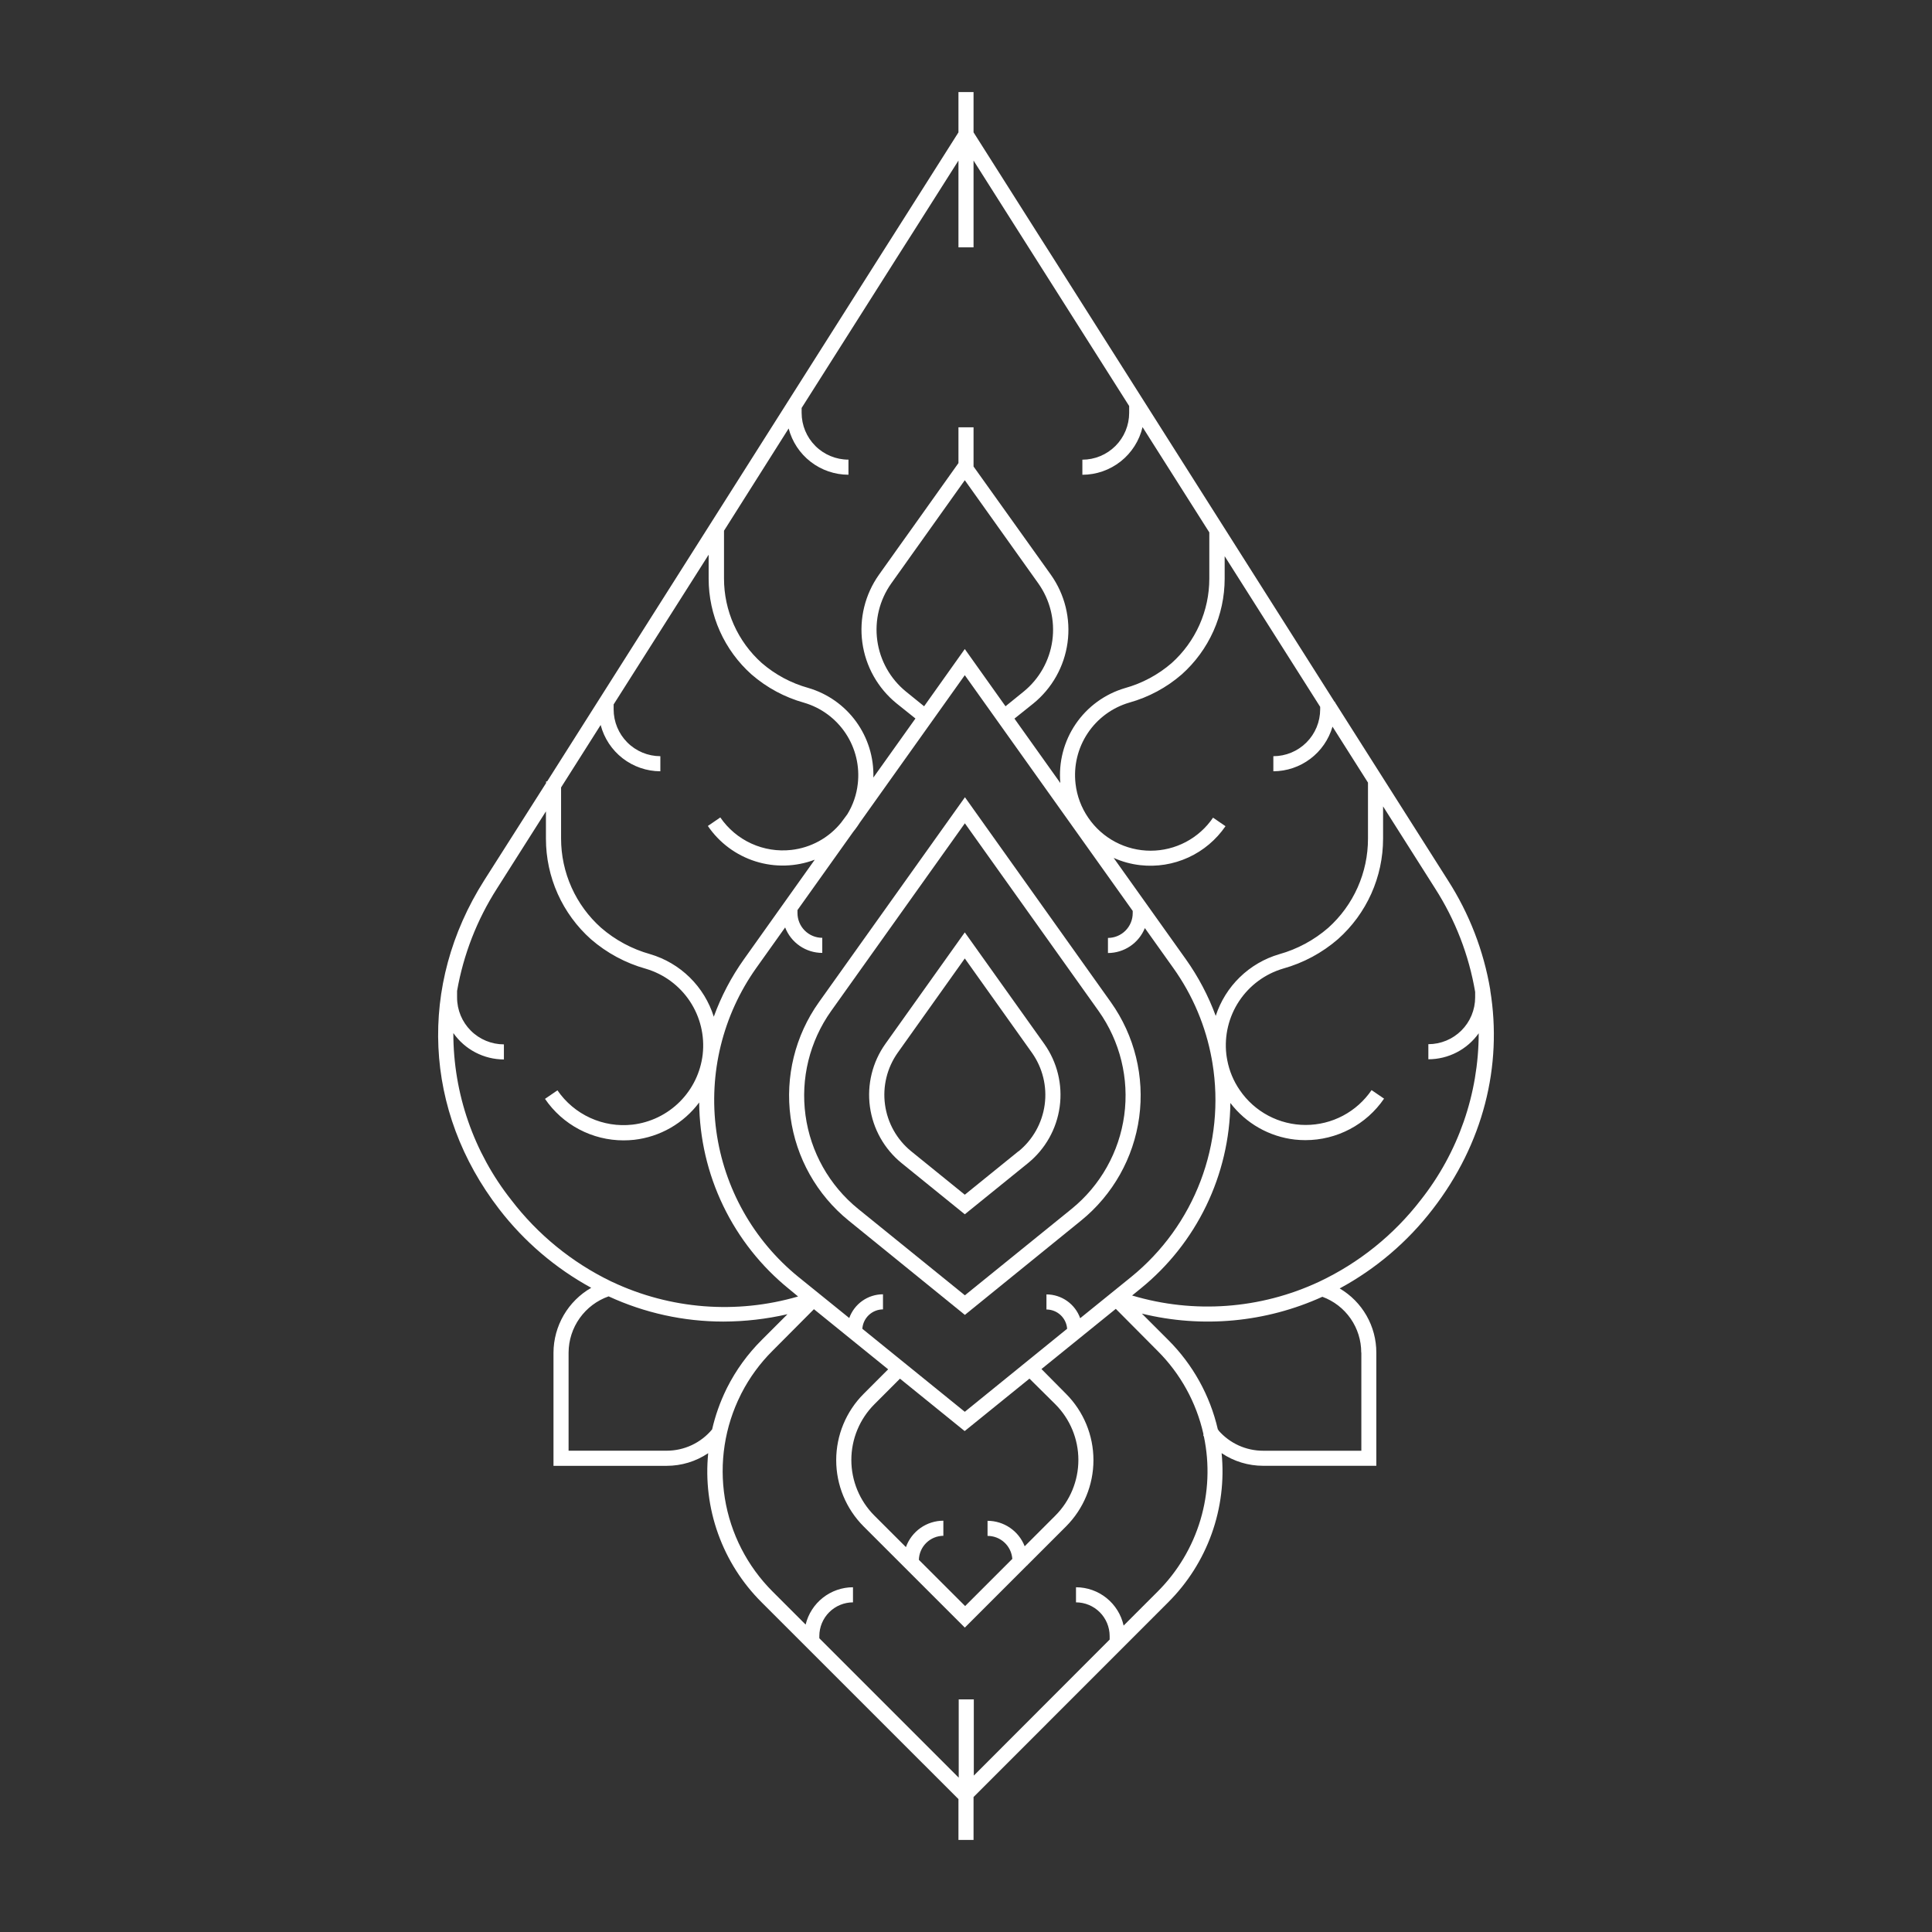 <?xml version="1.0" encoding="UTF-8"?> <svg xmlns="http://www.w3.org/2000/svg" width="8966" height="8966" viewBox="0 0 8966 8966" fill="none"><rect x="0" y="0" width="8966" height="8966" fill="#333333" stroke="none"/> <path d="M4478.1 3699.88L3800.04 4651.46C3690.07 4806.25 3643.15 4997.09 3668.82 5185.22C3694.48 5373.36 3790.8 5544.66 3938.21 5664.34L4477.75 6102.13L5017.28 5664.34C5164.68 5544.66 5261.01 5373.37 5286.7 5185.25C5312.4 4997.13 5265.53 4806.28 5155.63 4651.46L4478.1 3699.88ZM4973.33 5610.05L4477.75 6011.25L3982.34 5610.05C3848.75 5501.59 3761.45 5346.35 3738.16 5175.86C3714.87 5005.37 3757.34 4832.4 3856.96 4692.09L4477.75 3820.71L5098.54 4692.09C5198.13 4832.4 5240.6 5005.34 5217.35 5175.82C5194.1 5346.3 5106.86 5501.54 4973.33 5610.05V5610.05Z" fill="white"></path> <path d="M4477.4 4326.97L4108.77 4844.44C4048.73 4929.02 4023.11 5033.27 4037.13 5136.05C4051.15 5238.82 4103.75 5332.41 4184.25 5397.81L4477.4 5635.27L4770.72 5397.81C4851.22 5332.41 4903.82 5238.82 4917.84 5136.05C4931.86 5033.27 4906.24 4929.02 4846.19 4844.44L4477.4 4326.97ZM4726.59 5342.65L4477.4 5544.39L4228.38 5342.65C4162.08 5288.54 4118.76 5211.31 4107.16 5126.52C4095.56 5041.73 4116.54 4955.7 4165.86 4885.77L4477.4 4447.98L4789.1 4885.77C4838.64 4955.76 4859.73 5041.94 4848.13 5126.9C4836.52 5211.85 4793.08 5289.22 4726.59 5343.35V5342.65Z" fill="white"></path> <path d="M6915.9 4595.95V4592.97C6885.37 4412.52 6818.72 4240.08 6719.95 4086.01L6195.65 3259.81V3257.18H6193.37L4518.02 614.135V427.285H4447.98V614.31L2539.2 3626.33H2534.3V3634.03L2246.75 4086.01C1938.72 4571.96 1965.69 5156.67 2316.8 5611.63C2432.31 5761.48 2577.7 5885.69 2743.74 5976.4C2690.77 6006.83 2646.72 6050.64 2615.99 6103.43C2585.26 6156.23 2568.93 6216.16 2568.62 6277.25V6802.6H3093.97C3162.59 6802.65 3229.66 6782.22 3286.6 6743.94C3273.95 6870.51 3289.66 6998.31 3332.58 7118.05C3375.5 7237.79 3444.56 7346.46 3534.74 7436.18L4447.98 8349.24V8538.71H4518.02V8339.6L5421.28 7436C5511.32 7346.2 5580.28 7237.51 5623.17 7117.79C5666.05 6998.07 5681.79 6870.31 5669.24 6743.76C5726.18 6782.06 5793.25 6802.48 5861.87 6802.43H6387.22V6277.07C6387.29 6216.94 6371.63 6157.83 6341.8 6105.61C6311.98 6053.39 6269.02 6009.87 6217.18 5979.38C6385.25 5888.4 6532.32 5763.11 6648.85 5611.63C6883.51 5308.15 6973.34 4947.06 6915.9 4595.95ZM6183.91 3372.23L6348.52 3631.93V3891.98C6348.61 3970.04 6332.23 4047.24 6300.46 4118.55C6268.68 4189.85 6222.23 4253.65 6164.12 4305.78C6098.24 4362.97 6020.49 4404.84 5936.47 4428.36C5867.8 4448.5 5805.09 4485.09 5753.76 4534.95C5702.43 4584.82 5664.04 4646.45 5641.92 4714.5C5607.57 4621.2 5560.99 4532.88 5503.41 4451.83L5168.23 3981.29C5207.5 3998.91 5249.27 4010.31 5292.04 4015.09C5368.13 4023.61 5445.11 4011.27 5514.73 3979.41C5584.35 3947.54 5643.99 3897.35 5687.28 3834.19L5629.49 3794.61C5597.38 3841.85 5554.2 3880.52 5503.71 3907.25C5453.23 3933.97 5396.97 3947.95 5339.85 3947.95C5282.73 3947.95 5226.47 3933.97 5175.98 3907.25C5125.5 3880.52 5082.32 3841.85 5050.2 3794.61C5017.97 3747.69 4997.76 3693.57 4991.36 3637.01C4981.86 3554.85 5001.73 3471.98 5047.47 3403.06C5093.21 3334.15 5161.85 3283.65 5241.26 3260.51C5330.88 3235.46 5413.84 3190.84 5484.14 3129.87C5546.78 3073.95 5596.9 3005.45 5631.24 2928.83C5665.58 2852.21 5683.37 2769.21 5683.43 2685.25V2581.23L6126.65 3280.29V3292.2C6126.56 3349.79 6103.63 3405 6062.88 3445.71C6022.14 3486.41 5966.92 3509.3 5909.33 3509.35V3579.39C5971.32 3579.1 6031.55 3558.77 6081.04 3521.43C6130.53 3484.1 6166.61 3431.76 6183.91 3372.23V3372.23ZM5626.69 4933.4C5656.87 5117.39 5637.9 5306.1 5571.69 5480.4C5505.48 5654.7 5394.39 5808.41 5249.66 5925.96L5012.9 6117.54C5001.36 6085.24 4980.13 6057.3 4952.11 6037.52C4924.09 6017.74 4890.65 6007.1 4856.35 6007.04V6077.09C4880.69 6077.12 4904.12 6086.36 4921.93 6102.96C4939.73 6119.57 4950.59 6142.29 4952.31 6166.58L4477.4 6551.83L4001.95 6166.58C4003.59 6142.24 4014.38 6119.44 4032.15 6102.74C4049.92 6086.04 4073.36 6076.69 4097.74 6076.57V6006.52C4063.49 6006.55 4030.07 6017.14 4002.06 6036.85C3974.04 6056.56 3952.79 6084.43 3941.19 6116.67L3705.3 5925.96C3496.72 5756.49 3360.43 5513.99 3324.1 5247.7C3287.77 4981.4 3354.13 4711.26 3509.7 4492.1L3643.66 4304.03C3657.12 4338.81 3680.77 4368.71 3711.52 4389.8C3742.28 4410.9 3778.69 4422.2 3815.98 4422.23V4352.19C3785.49 4352.19 3756.26 4340.09 3734.69 4318.55C3713.11 4297.01 3700.97 4267.79 3700.93 4237.31V4223.48L3959.4 3860.63C3966.4 3852.05 3973.06 3843.12 3979.36 3834.01C3983.04 3828.94 3986.37 3823.51 3989.87 3818.08L4477.4 3133.37L5256.67 4227.33V4237.83C5256.62 4268.29 5244.5 4297.48 5222.97 4319.01C5201.44 4340.55 5172.24 4352.67 5141.79 4352.71V4422.76C5178.61 4422.69 5214.58 4411.64 5245.09 4391.02C5275.59 4370.4 5299.26 4341.15 5313.05 4307.01L5445.27 4492.63C5535.18 4618.58 5596.06 4762.9 5623.54 4915.19C5624.41 4920.79 5625.46 4927.27 5626.69 4933.4ZM4698.57 7233.74L4478.97 7453.34L4264.28 7238.82C4265.14 7209.14 4277.45 7180.95 4298.64 7160.15C4319.83 7139.36 4348.24 7127.57 4377.93 7127.27V7057.22C4339.88 7057.3 4302.78 7069.11 4271.69 7091.05C4240.6 7112.99 4217.04 7143.98 4204.21 7179.8L4057.64 7033.41C3989.29 6964.89 3950.9 6872.06 3950.9 6775.28C3950.9 6678.5 3989.29 6585.67 4057.64 6517.16L4176.54 6398.08L4476.87 6641.32L4777.55 6397.91L4897.85 6517.16C4966.16 6585.7 5004.52 6678.52 5004.52 6775.28C5004.52 6872.05 4966.16 6964.87 4897.85 7033.41L4755.31 7175.95C4741.81 7141.2 4718.15 7111.33 4687.4 7090.24C4656.66 7069.15 4620.27 7057.83 4582.99 7057.75V7127.79C4611.97 7127.71 4639.92 7138.58 4661.22 7158.22C4682.52 7177.87 4695.61 7204.85 4697.87 7233.74H4698.57ZM4288.62 3277.67L4204.91 3209.9C4131.82 3150.57 4084.03 3065.65 4071.25 2972.38C4058.47 2879.11 4081.65 2784.47 4136.09 2707.66L4477.4 2228.54L4818.7 2707.66C4873.2 2784.43 4896.44 2879.07 4883.69 2972.35C4870.94 3065.64 4823.16 3150.57 4750.05 3209.9L4666.35 3277.67L4477.4 3012.01L4288.62 3277.67ZM3720.19 1915.96V1893.19L4447.98 745.123V1147.89H4518.02V745.123L5240.21 1884.26V1916.13C5240.16 1973.71 5217.27 2028.91 5176.55 2069.62C5135.84 2110.34 5080.64 2133.23 5023.06 2133.28V2203.32C5087.7 2203.22 5150.42 2181.34 5201.1 2141.21C5251.78 2101.08 5287.45 2045.05 5302.37 1982.15L5612.16 2470.73V2685.25C5612.17 2759.27 5596.59 2832.46 5566.42 2900.05C5536.24 2967.64 5492.16 3028.11 5437.04 3077.51C5374.43 3131.57 5300.64 3171.1 5220.94 3193.26C5127.68 3220.66 5046.8 3279.54 4992.07 3359.88C4937.34 3440.21 4912.15 3537.03 4920.79 3633.86L4707.85 3334.93L4795.41 3264.88C4882.3 3194.28 4939.08 3093.27 4954.24 2982.35C4969.39 2871.42 4941.78 2758.88 4877.01 2667.56L4518.02 2164.97V1983.03H4447.98V2149.04L4079.18 2667.03C4014.41 2758.35 3986.8 2870.89 4001.95 2981.82C4017.11 3092.75 4073.89 3193.76 4160.78 3264.36L4248.34 3334.41L4053.09 3608.46C4055.87 3515.51 4027.74 3424.25 3973.11 3348.99C3918.48 3273.73 3840.43 3218.71 3751.18 3192.56C3671.47 3170.46 3597.66 3130.92 3535.09 3076.81C3479.91 3027.45 3435.78 2966.99 3405.61 2899.39C3375.43 2831.79 3359.88 2758.58 3359.97 2684.55V2463.02L3659.95 1988.45C3676 2049.87 3711.94 2104.25 3762.15 2143.09C3812.37 2181.93 3874.03 2203.05 3937.51 2203.15V2133.1C3879.9 2133.1 3824.65 2110.23 3783.9 2069.51C3743.15 2028.79 3720.24 1973.56 3720.19 1915.96V1915.96ZM2847.76 3292.2V3269.09L3288.7 2574.22V2685.77C3288.71 2769.76 3306.48 2852.79 3340.86 2929.42C3375.23 3006.05 3425.43 3074.54 3488.16 3130.39C3558.49 3191.33 3641.43 3235.95 3731.05 3261.03C3810.42 3284.21 3879.03 3334.73 3924.73 3403.63C3970.43 3472.54 3990.28 3555.4 3980.76 3637.53C3975.24 3687.65 3958.67 3735.91 3932.26 3778.85L3903.54 3817.55C3846.23 3888.56 3763.23 3934.12 3672.56 3944.34C3609.08 3951.53 3544.85 3941.29 3486.75 3914.73C3428.66 3888.16 3378.9 3846.28 3342.81 3793.56L3285.02 3833.14C3338.13 3911.14 3415.95 3969 3505.94 3997.4C3595.94 4025.8 3692.87 4023.08 3781.13 3989.69L3452.61 4451.48C3394.06 4533.69 3346.93 4623.47 3312.52 4718.36C3290.89 4649.35 3252.59 4586.74 3201 4536.07C3149.41 4485.39 3086.13 4448.22 3016.74 4427.84C2932.72 4404.33 2854.97 4362.46 2789.09 4305.26C2730.83 4253.2 2684.21 4189.44 2652.28 4118.13C2620.36 4046.82 2603.84 3969.58 2603.82 3891.45V3654.34L2787.51 3364.53C2803.54 3425.87 2839.39 3480.21 2889.5 3519.07C2939.6 3557.93 3001.14 3579.14 3064.55 3579.39V3509.35C3007.03 3509.21 2951.92 3486.27 2911.28 3445.57C2870.65 3404.87 2847.8 3349.72 2847.76 3292.2V3292.2ZM2372.66 5568.73C2198.4 5348.18 2103.68 5075.27 2103.86 4794.18C2130.29 4831.92 2165.4 4862.75 2206.24 4884.09C2247.08 4905.42 2292.44 4916.63 2338.51 4916.76V4846.72C2280.92 4846.67 2225.7 4823.78 2184.96 4783.08C2144.22 4742.37 2121.29 4687.16 2121.19 4629.57V4598.58C2150.8 4429.79 2213.6 4268.54 2305.94 4124.18L2533.6 3765.37V3892.68C2533.59 3980.72 2552.2 4067.76 2588.21 4148.1C2624.21 4228.44 2676.79 4300.26 2742.51 4358.84C2816.21 4422.76 2903.17 4469.54 2997.13 4495.78C3080.87 4520.44 3153.24 4573.83 3201.5 4646.57C3249.77 4719.31 3270.85 4806.73 3261.03 4893.47C3251.31 4976.5 3213.87 5053.82 3154.76 5112.92C3095.66 5172.03 3018.34 5209.47 2935.31 5219.19C2868.28 5226.76 2800.45 5215.94 2739.09 5187.9C2677.73 5159.86 2625.16 5115.65 2587.01 5060.01L2529.22 5099.59C2569.73 5158.98 2624.14 5207.57 2687.71 5241.15C2751.28 5274.72 2822.09 5292.25 2893.99 5292.22C2910.37 5292.21 2926.73 5291.33 2943.02 5289.59C3002.46 5282.81 3059.89 5263.95 3111.78 5234.17C3163.67 5204.39 3208.91 5164.31 3244.75 5116.4C3246.07 5282.42 3284.1 5446.1 3356.13 5595.69C3428.16 5745.28 3532.39 5877.08 3661.35 5981.65L3703.73 6016.67C3417.77 6100.19 3111.13 6076.21 2841.63 5949.26L2835.85 5946.63C2654.01 5858.64 2495.36 5729.2 2372.66 5568.73V5568.73ZM3093.97 6732.38H2638.67V6277.07C2638.95 6219.73 2656.96 6163.88 2690.22 6117.17C2723.49 6070.46 2770.37 6035.18 2824.46 6016.15C2991.36 6093.21 3172.99 6133.12 3356.82 6133.13C3457.02 6132.89 3556.87 6121.44 3654.52 6098.98L3534.92 6218.58C3469.71 6283.49 3415.38 6358.47 3373.98 6440.63L3370.31 6448.16C3341.51 6507.23 3319.54 6569.39 3304.81 6633.44C3279.1 6664.41 3246.87 6689.34 3210.43 6706.44C3173.99 6723.54 3134.23 6732.4 3093.97 6732.38ZM5372.07 7386.44L5214.46 7544.05C5203.38 7493.66 5175.44 7448.57 5135.26 7416.22C5095.07 7383.87 5045.05 7366.2 4993.47 7366.13V7436.18C5034.9 7436.27 5074.6 7452.78 5103.88 7482.09C5133.16 7511.4 5149.62 7551.12 5149.67 7592.55V7608.84L4519.25 8240.14V7886.4H4449.2V8249.77L3802.32 7602.89V7592.55C3802.37 7551.12 3818.83 7511.4 3848.11 7482.09C3877.39 7452.78 3917.09 7436.27 3958.52 7436.18V7366.13C3907.79 7366.23 3858.56 7383.35 3818.71 7414.75C3778.87 7446.15 3750.71 7490.02 3738.75 7539.32L3585.52 7386.09C3467.92 7268.64 3390.34 7117.09 3363.84 6953.01C3337.34 6788.92 3363.25 6620.66 3437.9 6472.15L3440.53 6466.73C3477.94 6393.75 3526.57 6327.09 3584.65 6269.19L3777.28 6075.69L4121.73 6354.65L4007.91 6468.65C3926.41 6550.28 3880.64 6660.9 3880.64 6776.25C3880.64 6891.59 3926.41 7002.22 4007.91 7083.84L4477.57 7553.33L4765.99 7264.91H4767.74V7263.33L4947.24 7083.84C5028.7 7002.16 5074.45 6891.52 5074.45 6776.16C5074.45 6660.8 5028.7 6550.15 4947.24 6468.48L4833.23 6353.43L5178.21 6074.11L5372.07 6269.19C5478.08 6374.82 5551.82 6508.45 5584.66 6654.45V6663.21L5586.94 6666.01C5613.97 6794.49 5608.48 6927.69 5570.95 7053.5C5533.43 7179.32 5465.06 7293.76 5372.07 7386.44V7386.44ZM6317.7 6277.25V6732.55H5862.4C5823.09 6732.66 5784.22 6724.31 5748.42 6708.09C5712.62 6691.86 5680.72 6668.14 5654.88 6638.52V6636.94L5651.73 6633.61C5615.59 6476.47 5535.9 6332.69 5421.8 6218.76L5299.22 6096.18C5579.27 6164.83 5874.27 6137.32 6136.81 6018.08C6189.86 6037.51 6235.63 6072.81 6267.91 6119.19C6300.18 6165.56 6317.38 6220.75 6317.18 6277.25H6317.7ZM6593.51 5568.73C6468.37 5731.19 6306.28 5861.46 6120.69 5948.73C5849.28 6075.36 5540.81 6097.92 5253.86 6012.12L5293.27 5980.08C5421.75 5875.94 5525.69 5744.76 5597.7 5595.87C5669.71 5446.98 5708.01 5284.05 5709.87 5118.67C5745.74 5165.68 5790.74 5204.96 5842.17 5234.15C5893.6 5263.34 5950.39 5281.84 6009.15 5288.54C6025.43 5290.28 6041.8 5291.16 6058.18 5291.16C6130.09 5291.18 6200.92 5273.64 6264.52 5240.07C6328.12 5206.51 6382.56 5157.92 6423.12 5098.54L6365.16 5058.96C6331.22 5108.8 6285.61 5149.59 6232.31 5177.78C6179 5205.97 6119.62 5220.71 6059.32 5220.71C5999.02 5220.71 5939.63 5205.97 5886.33 5177.78C5833.02 5149.59 5787.41 5108.8 5753.47 5058.96C5724.69 5017.28 5704.94 4970.04 5695.51 4920.27C5694.63 4915.01 5693.76 4909.58 5692.71 4904.16C5691.66 4898.73 5691.48 4896.45 5691.13 4892.6C5681.32 4805.86 5702.39 4718.43 5750.66 4645.69C5798.93 4572.96 5871.29 4519.57 5955.03 4494.91C6049.01 4468.7 6135.98 4421.92 6209.65 4357.97C6275.37 4299.38 6327.95 4227.56 6363.96 4147.22C6399.96 4066.88 6418.57 3979.84 6418.57 3891.8V3742.25L6660.23 4123.31C6753.69 4269.16 6816.82 4432.35 6845.86 4603.13V4628.7C6845.81 4686.27 6822.92 4741.48 6782.2 4782.19C6741.49 4822.9 6686.29 4845.8 6628.71 4845.84V4915.89C6674.45 4915.84 6719.51 4904.87 6760.14 4883.88C6800.78 4862.9 6835.81 4832.5 6862.32 4795.23C6862.12 5075.93 6767.43 5348.4 6593.51 5568.73V5568.73Z" fill="white"></path> </svg> 